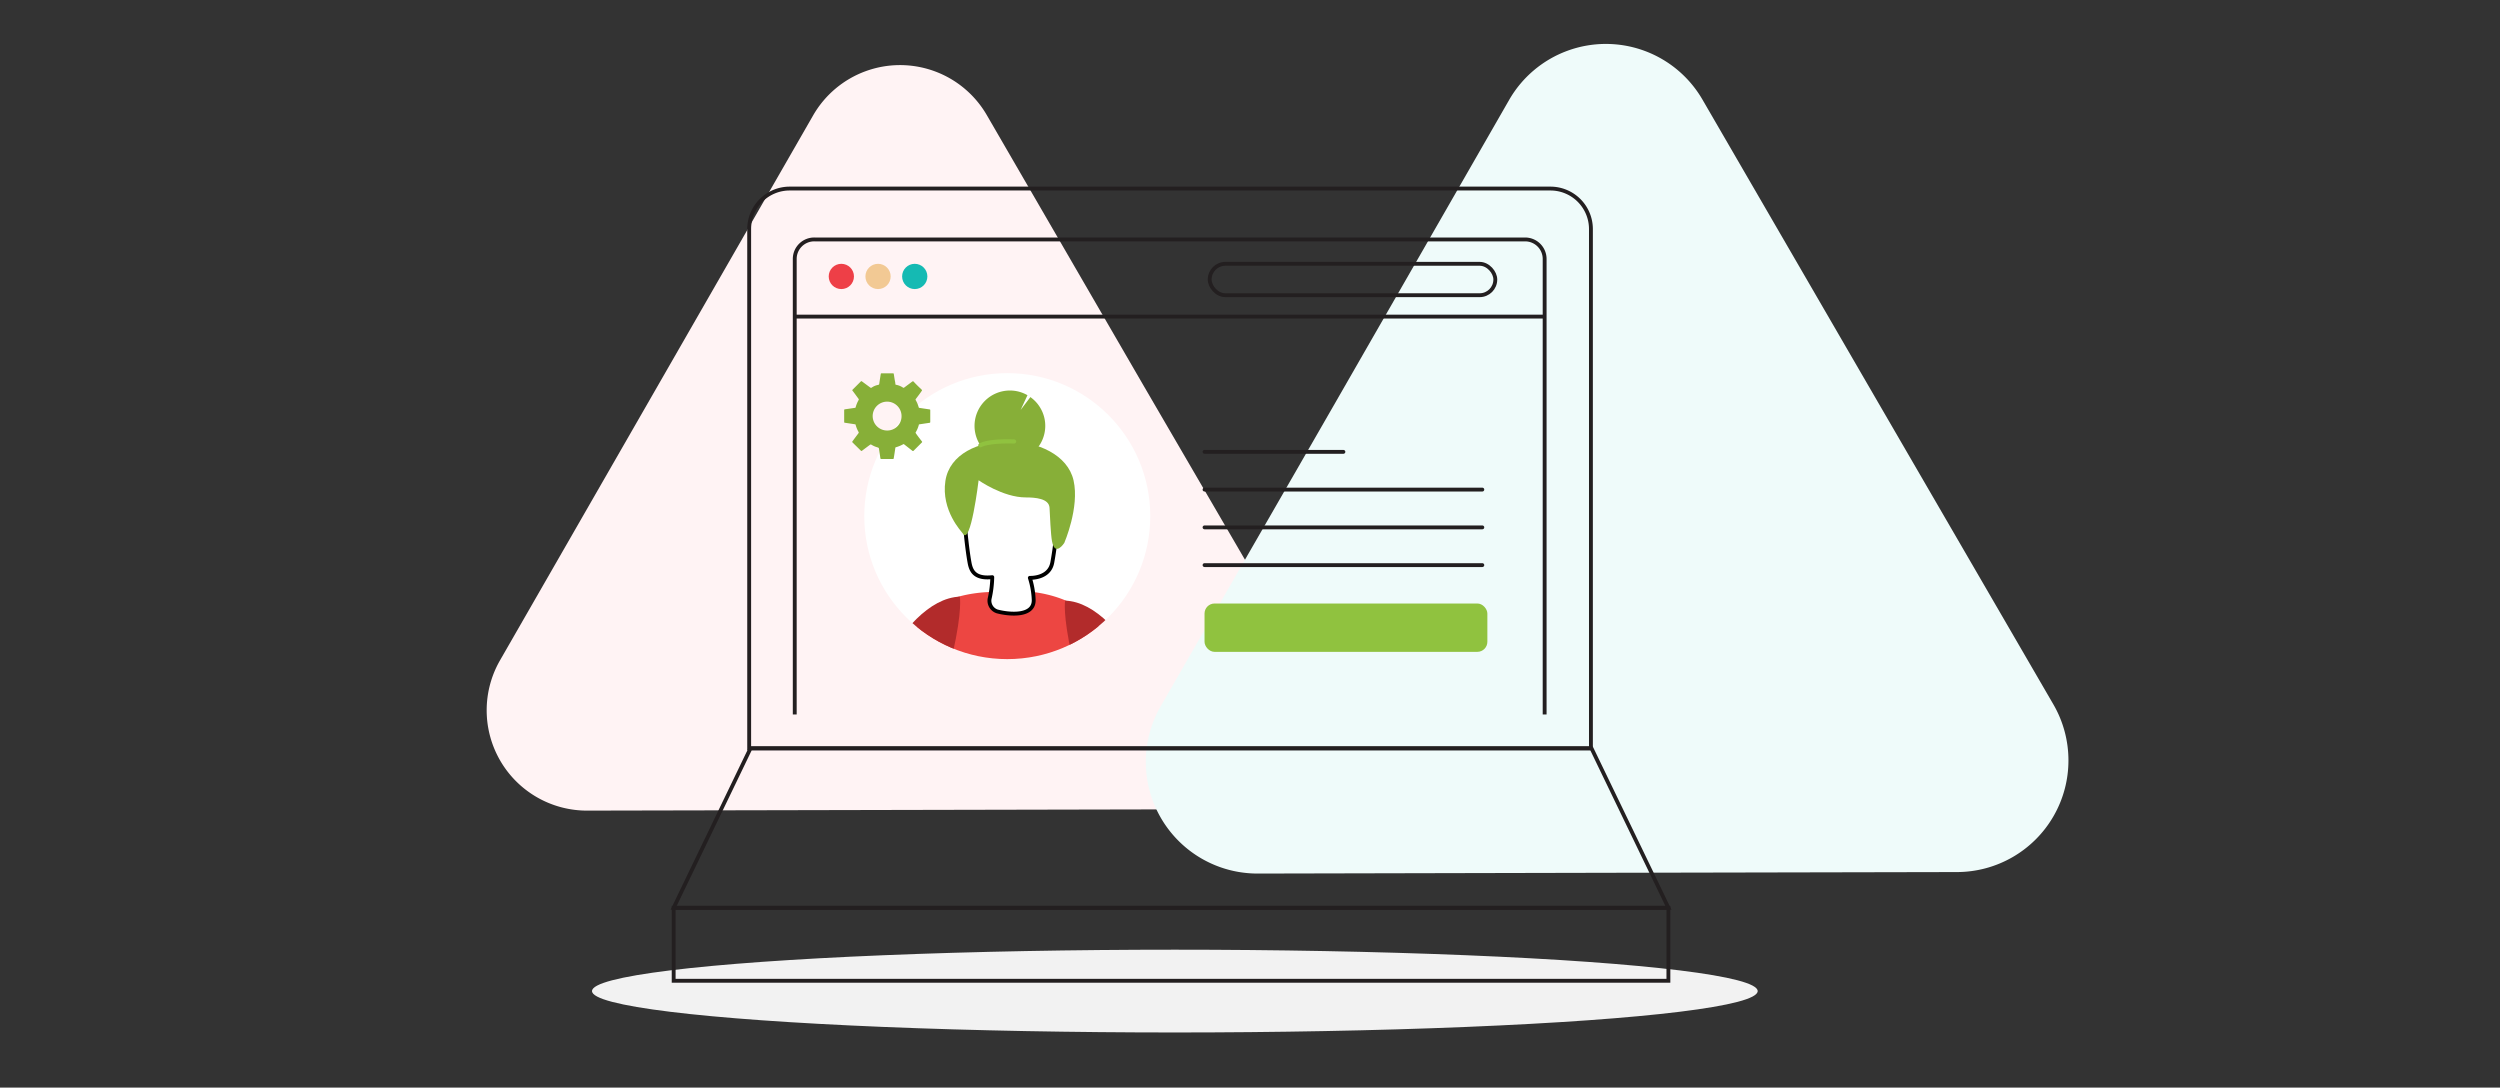 <svg id="Layer_1" data-name="Layer 1" xmlns="http://www.w3.org/2000/svg" xmlns:xlink="http://www.w3.org/1999/xlink" viewBox="0 0 485 211"><rect x="0" y="0" width="485" height="211" fill="#333333" stroke="none"/><defs><style>.cls-1,.cls-15,.cls-5,.cls-6{fill:none;}.cls-2{fill:#fff3f4;}.cls-3{fill:#effbfa;}.cls-4{fill:#f2f2f2;}.cls-5,.cls-6{stroke:#231f20;stroke-miterlimit:10;}.cls-15,.cls-5,.cls-6{stroke-width:0.75px;}.cls-15,.cls-6{stroke-linecap:round;}.cls-7{fill:#90c23f;}.cls-8{fill:#ee3f47;}.cls-9{fill:#f2c994;}.cls-10{fill:#15bab3;}.cls-11{fill:#fff;}.cls-12{clip-path:url(#clip-path);}.cls-13{fill:#ed4642;}.cls-14{fill:#b22b2b;}.cls-15{stroke:#000;stroke-linejoin:round;}.cls-16{fill:#87af38;}</style><clipPath id="clip-path"><circle class="cls-1" cx="195.41" cy="100.13" r="27.74"/></clipPath></defs><title>Artboard 1 copy 61</title><path class="cls-2" d="M191.44,22.33a19.45,19.45,0,0,0-33.7.07L127.37,75.26,97,128.11a19.46,19.46,0,0,0,16.91,29.15l61-.13,61-.13a19.45,19.45,0,0,0,16.79-29.22L222,75.06Z"/><path class="cls-3" d="M330.27,19.31a21.65,21.65,0,0,0-37.5.08L259,78.21,225.18,137A21.66,21.66,0,0,0,244,169.47l67.84-.15,67.84-.14a21.66,21.66,0,0,0,18.68-32.52L364.31,78Z"/><ellipse class="cls-4" cx="227.92" cy="192.27" rx="113.07" ry="8.03"/><path class="cls-5" d="M153.2,36.58H300.78a7.86,7.86,0,0,1,7.86,7.86V145.17a0,0,0,0,1,0,0H145.34a0,0,0,0,1,0,0V44.44A7.86,7.86,0,0,1,153.2,36.58Z"/><polygon class="cls-5" points="308.75 145.17 217.3 145.17 215.54 145.17 145.6 145.17 130.69 176.11 215.54 176.11 217.3 176.11 323.67 176.11 308.75 145.17"/><rect class="cls-5" x="130.69" y="176.11" width="192.98" height="14.16"/><path class="cls-5" d="M154.18,138.61V50.23A3.78,3.78,0,0,1,158,46.45H295.87a3.79,3.79,0,0,1,3.79,3.78v88.38"/><line class="cls-6" x1="233.68" y1="87.66" x2="260.62" y2="87.66"/><line class="cls-6" x1="233.68" y1="94.98" x2="287.57" y2="94.98"/><line class="cls-6" x1="233.68" y1="102.31" x2="287.57" y2="102.31"/><line class="cls-6" x1="233.68" y1="109.63" x2="287.57" y2="109.63"/><rect class="cls-7" x="233.68" y="117.08" width="54.87" height="9.38" rx="1.95"/><line class="cls-5" x1="154.18" y1="61.42" x2="299.66" y2="61.42"/><circle class="cls-8" cx="163.22" cy="53.63" r="2.45"/><circle class="cls-9" cx="170.34" cy="53.63" r="2.45"/><circle class="cls-10" cx="177.46" cy="53.63" r="2.45"/><circle class="cls-11" cx="195.41" cy="100.13" r="27.74"/><g class="cls-12"><path class="cls-13" d="M213.93,131.86c4.49-15.44-13.48-17-13.48-17-.23,0,.26,1.11.09,2-.27,1.38-1,1.74-1.28,1.8a9.28,9.28,0,0,1-3,.28,24.2,24.2,0,0,1-2.85-.28,2.14,2.14,0,0,1-1.45-1.8c-.17-.85.71-2,.08-2,0,0-20.41,0-13.48,17,2,4.94-3.27,12.92-3.06,20.21.22,7.65,5.37,14.75,5.44,17.6,0,1-.1,2.18.89,2.24a111,111,0,0,0,14.43-.09,110.82,110.82,0,0,0,14.42.09c1-.06.87-1.29.89-2.24.07-2.85,1.36-9.95,1.59-17.6C213.35,144.78,212.45,137,213.93,131.86Z"/><path class="cls-14" d="M206.64,116.52c11.74.44,22.5,25.73,18.77,33.49s-19.63,7.57-19.63,7.57l-11.14-5.88s14.89-6.66,14.3-10.53.81-5.8-.95-13.71C206.11,119,206.64,116.52,206.64,116.52Z"/><path class="cls-14" d="M186.2,115.75c-11.73.44-22.49,25.73-18.76,33.48s19.63,7.58,19.63,7.58l11.14-5.88s-14.89-6.66-14.3-10.53-.82-5.8.94-13.71C186.74,118.25,186.2,115.75,186.2,115.75Z"/><path class="cls-15" d="M200.54,116.47a15.93,15.93,0,0,0-.75-4.37s3.8.2,4.36-3a64.17,64.17,0,0,0,1-9.6c-.09-1.7.27-5.8-4-7.39-4.65-1.71-12.07-2.85-13.76,1.7-1.09,2.92.42,14.48.83,15.93.29,1,.92,2.6,4.28,2.23a20.48,20.48,0,0,1-.52,4.2,2.19,2.19,0,0,0,1.46,2.44C195.79,119.24,200.52,119.65,200.54,116.47Z"/><path class="cls-16" d="M186.77,103.48c-.15-.27-4.24-4.41-3.36-10.2,1.6-10.42,22.6-10,24.86-.08,1.19,5.24-1.8,12.13-1.8,12.13s-1.79,2.79-2.38-.33c-.25-1.29-.4-5-.48-6.5-.11-1.81-2.8-2-4.62-2-4.42,0-9.14-3.33-9.14-3.33S188.3,106.14,186.77,103.48Z"/><path class="cls-16" d="M199.33,76.67a6.79,6.79,0,0,0-3.41-.91,6.86,6.86,0,1,0,6.86,6.86,6.77,6.77,0,0,0-.94-3.46,7.74,7.74,0,0,0-.49-.73,7,7,0,0,0-1.07-1.1l-.38-.3-1.9,2.5Z"/><path class="cls-7" d="M190.19,86.79a.41.41,0,0,1-.34-.18.39.39,0,0,1,.11-.55c.14-.1,1.55-1,6.79-.82a.41.41,0,0,1,.39.42.42.42,0,0,1-.41.39c-5-.14-6.31.67-6.32.68A.43.43,0,0,1,190.19,86.79Z"/></g><path class="cls-16" d="M178.24,82.43a.13.13,0,0,1,.12-.11l2-.3a.14.14,0,0,0,.11-.13V79.56a.12.12,0,0,0-.11-.13l-2-.3c-.09,0-.12-.07-.14-.14a5.92,5.92,0,0,0-.56-1.35.18.18,0,0,1,0-.23c.39-.52.77-1,1.15-1.57.08-.09.08-.15,0-.24-.54-.52-1.06-1-1.58-1.58a.19.19,0,0,0-.25,0l-1.57,1.17c-.08.06-.14.06-.24,0a3.51,3.51,0,0,0-1.28-.53c-.13,0-.18-.07-.19-.18,0-.27-.08-.54-.13-.81l-.18-1.14a.14.14,0,0,0-.13-.11H171a.14.14,0,0,0-.13.12c-.1.62-.2,1.26-.29,1.88,0,.16-.08.23-.27.26a3.17,3.17,0,0,0-1.18.5.22.22,0,0,1-.3,0L167.23,74a.15.15,0,0,0-.23,0l-1.6,1.6c-.08.08-.08.12,0,.21.4.52.78,1.05,1.17,1.58,0,.07.09.13,0,.22A5.81,5.81,0,0,0,166,79a.15.15,0,0,1-.12.12l-2,.29a.14.14,0,0,0-.11.13v.69c0,.55,0,1.1,0,1.65a.12.12,0,0,0,.11.13l2,.3c.08,0,.1.06.12.13a5.71,5.71,0,0,0,.54,1.33.21.21,0,0,1,0,.28c-.38.51-.75,1-1.14,1.53-.09.12-.07.18,0,.27L167,87.42c.1.1.16.09.26,0,.51-.38,1-.75,1.53-1.14.12-.08.18-.06.38.06a4.24,4.24,0,0,0,1,.43c.25.08.32.1.35.27.09.63.19,1.26.28,1.89a.14.14,0,0,0,.13.11h2.32a.12.12,0,0,0,.13-.11c.06-.34.23-1.41.31-2a.16.16,0,0,1,.14-.17,6.19,6.19,0,0,0,1.36-.56.16.16,0,0,1,.21,0L177,87.45c.09.06.14.08.23,0l1.6-1.6c.09-.09.09-.14,0-.24-.4-.52-.78-1-1.17-1.57,0-.06-.09-.1,0-.19a5.62,5.62,0,0,0,.59-1.41Zm-6.12,1.09a2.8,2.8,0,1,1,2.78-2.79,2.76,2.76,0,0,1-2.78,2.79Z"/><rect class="cls-5" x="234.68" y="51.18" width="55.41" height="6.09" rx="3.04"/></svg>
